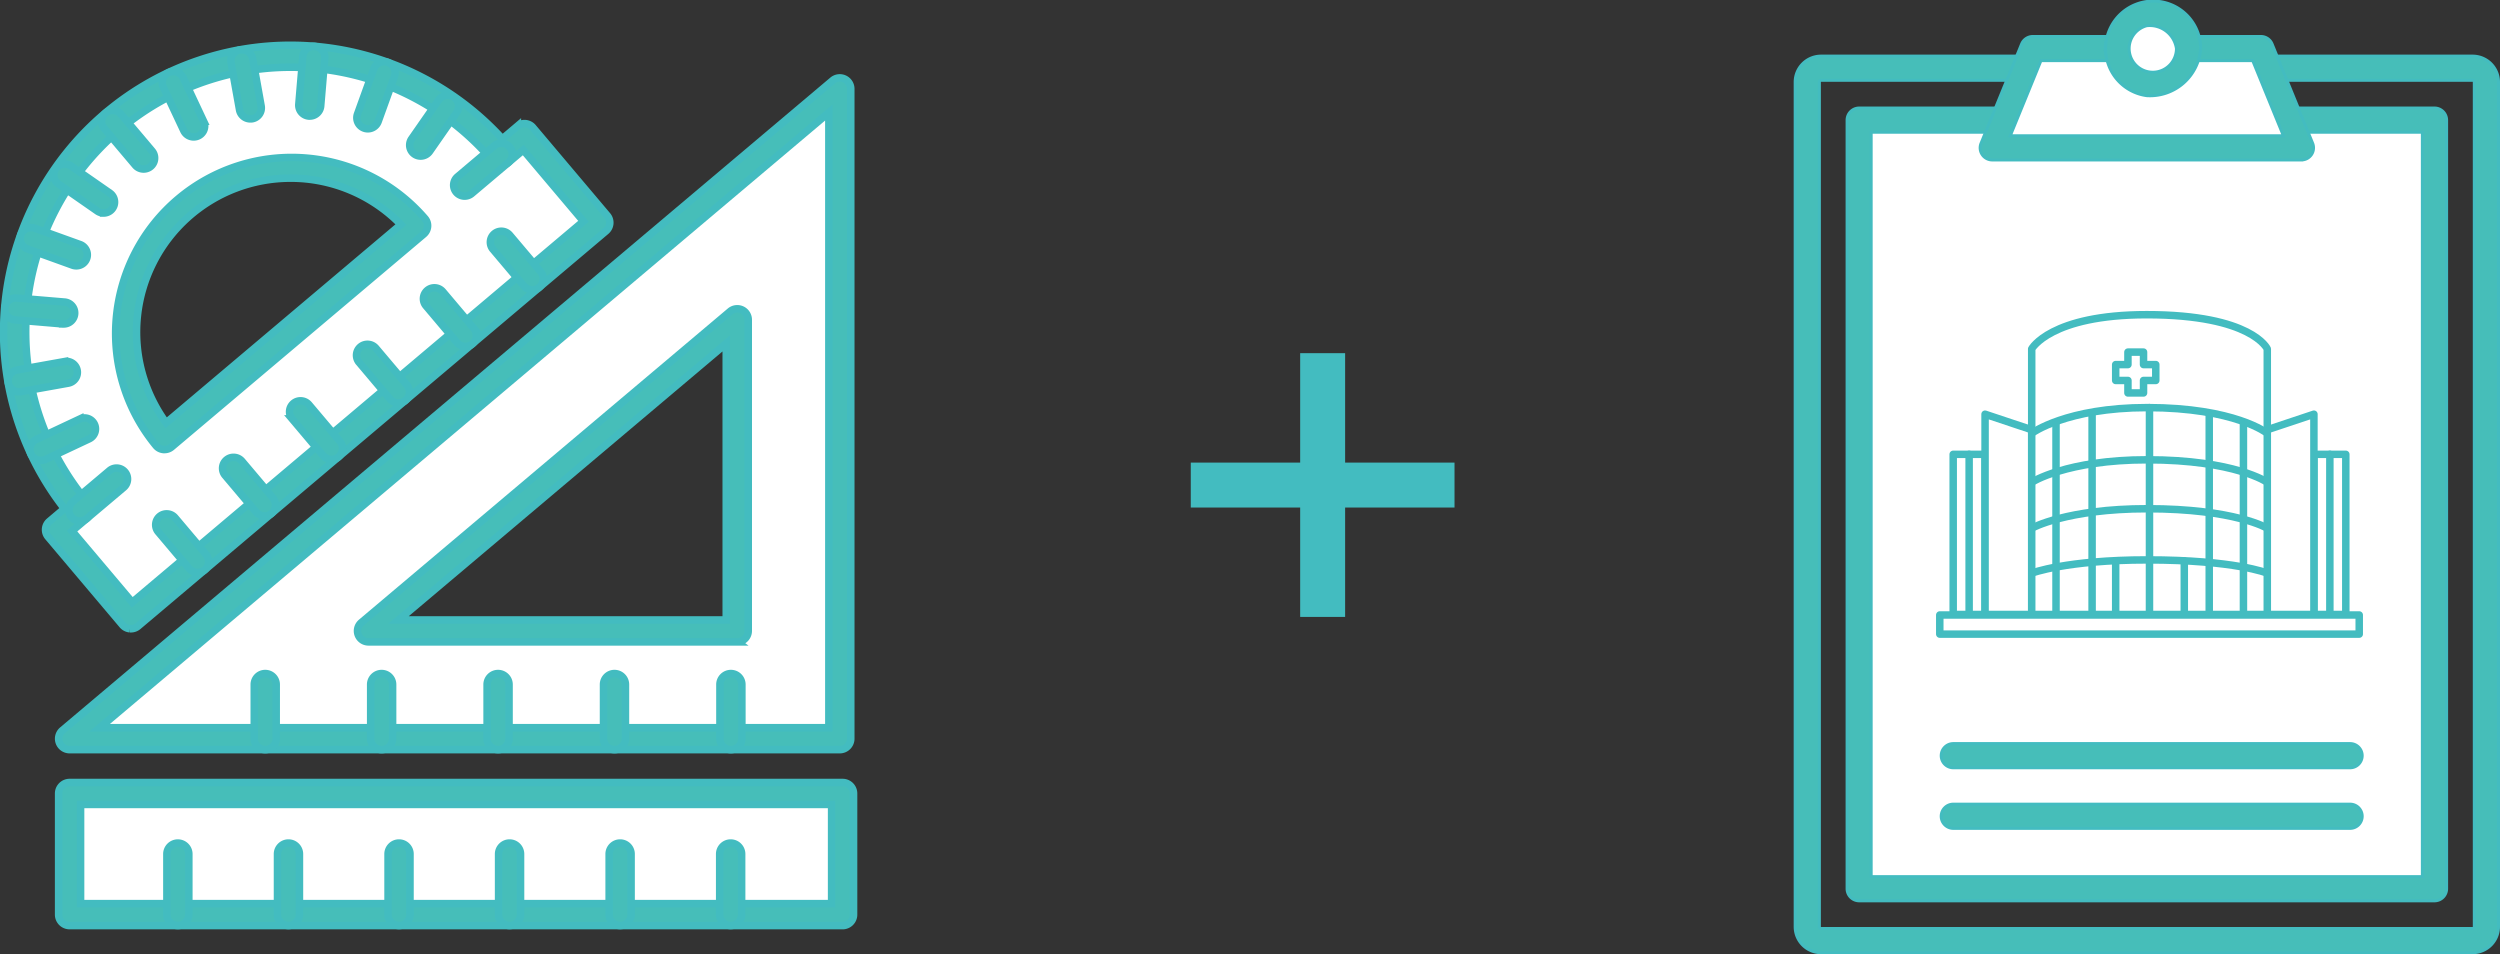 <svg xmlns="http://www.w3.org/2000/svg" width="166.862" height="63.687" viewBox="0 0 166.862 63.687">
  <rect x="0" y="0" width="166.862" height="63.687" fill="#333333" stroke="none"/>
  <g id="Group_9678" data-name="Group 9678" transform="translate(-24.738 -5225.9)">
    <g id="Group_6257" data-name="Group 6257" transform="translate(25 5228.934)">
      <g id="Group_6062" data-name="Group 6062" transform="translate(3.651 2.164)">
        <g id="Group_6025" data-name="Group 6025">
          <g id="Group_6021" data-name="Group 6021" transform="translate(0.733 0.733)">
            <g id="Group_6020" data-name="Group 6020">
              <g id="Group_6019" data-name="Group 6019">
                <path id="Path_10026" data-name="Path 10026" d="M420.429,1425.047h51.406v-43.372Zm19.947-7.193,24.614-20.768v20.768Z" transform="translate(-420.429 -1381.675)" fill="#fff" stroke="#43bcc0" stroke-width="0.5"/>
              </g>
            </g>
          </g>
          <g id="Group_6024" data-name="Group 6024">
            <g id="Group_6023" data-name="Group 6023">
              <g id="Group_6022" data-name="Group 6022">
                <path id="Path_10027" data-name="Path 10027" d="M457.781,1411.728H406.374a.733.733,0,0,1-.472-1.293l51.406-43.372a.733.733,0,0,1,1.205.56v43.372A.733.733,0,0,1,457.781,1411.728Zm-49.4-1.466h48.668V1369.2Zm42.556-5.727H426.321a.733.733,0,0,1-.472-1.293l24.615-20.767a.733.733,0,0,1,1.206.56V1403.8A.733.733,0,0,1,450.936,1404.534Zm-22.609-1.466H450.2v-18.457Z" transform="translate(-405.641 -1366.89)" fill="#46beb9" stroke="#43bcc0" stroke-width="0.5"/>
              </g>
            </g>
          </g>
        </g>
        <g id="Group_6061" data-name="Group 6061" transform="translate(13.054 39.757)">
          <g id="Group_6032" data-name="Group 6032" transform="translate(31.081)">
            <g id="Group_6028" data-name="Group 6028" transform="translate(0.733 0.733)">
              <g id="Group_6027" data-name="Group 6027">
                <g id="Group_6026" data-name="Group 6026">
                  <line id="Line_398" data-name="Line 398" x1="0.003" y1="3.616" fill="#fff" stroke="#43bcc0" stroke-width="0.5"/>
                </g>
              </g>
            </g>
            <g id="Group_6031" data-name="Group 6031">
              <g id="Group_6030" data-name="Group 6030">
                <g id="Group_6029" data-name="Group 6029">
                  <path id="Path_10028" data-name="Path 10028" d="M1296.549,2173.828a.733.733,0,0,1-.733-.732l0-3.616a.733.733,0,0,1,.733-.733h0a.733.733,0,0,1,.733.732l0,3.615a.733.733,0,0,1-.733.734Z" transform="translate(-1295.813 -2168.746)" fill="#46beb9" stroke="#43bcc0" stroke-width="0.5"/>
                </g>
              </g>
            </g>
          </g>
          <g id="Group_6039" data-name="Group 6039" transform="translate(23.311)">
            <g id="Group_6035" data-name="Group 6035" transform="translate(0.733 0.733)">
              <g id="Group_6034" data-name="Group 6034">
                <g id="Group_6033" data-name="Group 6033">
                  <line id="Line_399" data-name="Line 399" x1="0.003" y1="3.616" fill="#fff" stroke="#43bcc0" stroke-width="0.5"/>
                </g>
              </g>
            </g>
            <g id="Group_6038" data-name="Group 6038">
              <g id="Group_6037" data-name="Group 6037">
                <g id="Group_6036" data-name="Group 6036">
                  <path id="Path_10029" data-name="Path 10029" d="M1139.833,2173.828a.733.733,0,0,1-.733-.733l0-3.615a.733.733,0,0,1,.732-.733h0a.733.733,0,0,1,.733.732l0,3.616a.733.733,0,0,1-.733.733Z" transform="translate(-1139.097 -2168.746)" fill="#46beb9" stroke="#43bcc0" stroke-width="0.5"/>
                </g>
              </g>
            </g>
          </g>
          <g id="Group_6046" data-name="Group 6046" transform="translate(15.541)">
            <g id="Group_6042" data-name="Group 6042" transform="translate(0.733 0.733)">
              <g id="Group_6041" data-name="Group 6041">
                <g id="Group_6040" data-name="Group 6040">
                  <line id="Line_400" data-name="Line 400" x1="0.003" y1="3.616" fill="#fff" stroke="#43bcc0" stroke-width="0.5"/>
                </g>
              </g>
            </g>
            <g id="Group_6045" data-name="Group 6045">
              <g id="Group_6044" data-name="Group 6044">
                <g id="Group_6043" data-name="Group 6043">
                  <path id="Path_10030" data-name="Path 10030" d="M983.107,2173.828a.733.733,0,0,1-.733-.733l0-3.615a.733.733,0,0,1,.733-.733h0a.733.733,0,0,1,.733.732l0,3.616a.733.733,0,0,1-.733.733Z" transform="translate(-982.371 -2168.746)" fill="#46beb9" stroke="#43bcc0" stroke-width="0.5"/>
                </g>
              </g>
            </g>
          </g>
          <g id="Group_6053" data-name="Group 6053" transform="translate(7.77)">
            <g id="Group_6049" data-name="Group 6049" transform="translate(0.733 0.733)">
              <g id="Group_6048" data-name="Group 6048">
                <g id="Group_6047" data-name="Group 6047">
                  <line id="Line_401" data-name="Line 401" x1="0.003" y1="3.616" fill="#fff" stroke="#43bcc0" stroke-width="0.5"/>
                </g>
              </g>
            </g>
            <g id="Group_6052" data-name="Group 6052">
              <g id="Group_6051" data-name="Group 6051">
                <g id="Group_6050" data-name="Group 6050">
                  <path id="Path_10031" data-name="Path 10031" d="M826.38,2173.828a.733.733,0,0,1-.733-.732l0-3.616a.733.733,0,0,1,.732-.733h0a.733.733,0,0,1,.733.732l0,3.615a.733.733,0,0,1-.733.734Z" transform="translate(-825.644 -2168.746)" fill="#46beb9" stroke="#43bcc0" stroke-width="0.5"/>
                </g>
              </g>
            </g>
          </g>
          <g id="Group_6060" data-name="Group 6060">
            <g id="Group_6056" data-name="Group 6056" transform="translate(0.733 0.733)">
              <g id="Group_6055" data-name="Group 6055">
                <g id="Group_6054" data-name="Group 6054">
                  <line id="Line_402" data-name="Line 402" x1="0.003" y1="3.616" fill="#fff" stroke="#43bcc0" stroke-width="0.5"/>
                </g>
              </g>
            </g>
            <g id="Group_6059" data-name="Group 6059">
              <g id="Group_6058" data-name="Group 6058">
                <g id="Group_6057" data-name="Group 6057">
                  <path id="Path_10032" data-name="Path 10032" d="M669.664,2173.828a.733.733,0,0,1-.733-.733l0-3.615a.733.733,0,0,1,.733-.733h0a.733.733,0,0,1,.733.732l0,3.616a.733.733,0,0,1-.733.733Z" transform="translate(-668.928 -2168.746)" fill="#46beb9" stroke="#43bcc0" stroke-width="0.5"/>
                </g>
              </g>
            </g>
          </g>
        </g>
      </g>
      <g id="Group_6114" data-name="Group 6114" transform="translate(3.651 49.192)">
        <g id="Group_6070" data-name="Group 6070">
          <g id="Group_6069" data-name="Group 6069">
            <g id="Group_6065" data-name="Group 6065" transform="translate(0.733 0.733)">
              <g id="Group_6064" data-name="Group 6064" transform="translate(0 0)">
                <g id="Group_6063" data-name="Group 6063">
                  <rect id="Rectangle_1864" data-name="Rectangle 1864" width="51.592" height="8.086" transform="translate(51.592 8.086) rotate(179.999)" fill="#fff" stroke="#43bcc0" stroke-width="0.5"/>
                </g>
              </g>
            </g>
            <g id="Group_6068" data-name="Group 6068">
              <g id="Group_6067" data-name="Group 6067">
                <g id="Group_6066" data-name="Group 6066">
                  <path id="Path_10033" data-name="Path 10033" d="M406.375,2324.957a.733.733,0,0,1-.733-.733v-8.085a.734.734,0,0,1,.733-.733h51.592a.733.733,0,0,1,.733.733v8.086a.733.733,0,0,1-.733.733Zm.733-8.086v6.62h50.126v-6.62Z" transform="translate(-405.642 -2315.404)" fill="#46beb9" stroke="#43bcc0" stroke-width="0.5"/>
                </g>
              </g>
            </g>
          </g>
        </g>
        <g id="Group_6113" data-name="Group 6113" transform="translate(7.23 4.043)">
          <g id="Group_6077" data-name="Group 6077" transform="translate(36.892)">
            <g id="Group_6073" data-name="Group 6073" transform="translate(0.733 0.733)">
              <g id="Group_6072" data-name="Group 6072">
                <g id="Group_6071" data-name="Group 6071">
                  <line id="Line_403" data-name="Line 403" y1="4.043" fill="#fff" stroke="#43bcc0" stroke-width="0.5"/>
                </g>
              </g>
            </g>
            <g id="Group_6076" data-name="Group 6076">
              <g id="Group_6075" data-name="Group 6075">
                <g id="Group_6074" data-name="Group 6074">
                  <path id="Path_10034" data-name="Path 10034" d="M1296.287,2402.448a.733.733,0,0,1-.733-.733v-4.043a.733.733,0,1,1,1.466,0v4.043A.733.733,0,0,1,1296.287,2402.448Z" transform="translate(-1295.554 -2396.939)" fill="#46beb9" stroke="#43bcc0" stroke-width="0.5"/>
                </g>
              </g>
            </g>
          </g>
          <g id="Group_6084" data-name="Group 6084" transform="translate(29.514 0)">
            <g id="Group_6080" data-name="Group 6080" transform="translate(0.733 0.733)">
              <g id="Group_6079" data-name="Group 6079">
                <g id="Group_6078" data-name="Group 6078">
                  <line id="Line_404" data-name="Line 404" y1="4.043" fill="#fff" stroke="#43bcc0" stroke-width="0.5"/>
                </g>
              </g>
            </g>
            <g id="Group_6083" data-name="Group 6083">
              <g id="Group_6082" data-name="Group 6082">
                <g id="Group_6081" data-name="Group 6081">
                  <path id="Path_10035" data-name="Path 10035" d="M1147.472,2402.453a.733.733,0,0,1-.733-.733v-4.043a.733.733,0,0,1,1.466,0v4.043A.733.733,0,0,1,1147.472,2402.453Z" transform="translate(-1146.739 -2396.944)" fill="#46beb9" stroke="#43bcc0" stroke-width="0.5"/>
                </g>
              </g>
            </g>
          </g>
          <g id="Group_6091" data-name="Group 6091" transform="translate(22.135 0)">
            <g id="Group_6087" data-name="Group 6087" transform="translate(0.733 0.733)">
              <g id="Group_6086" data-name="Group 6086">
                <g id="Group_6085" data-name="Group 6085">
                  <line id="Line_405" data-name="Line 405" y1="4.043" fill="#fff" stroke="#43bcc0" stroke-width="0.5"/>
                </g>
              </g>
            </g>
            <g id="Group_6090" data-name="Group 6090">
              <g id="Group_6089" data-name="Group 6089">
                <g id="Group_6088" data-name="Group 6088">
                  <path id="Path_10036" data-name="Path 10036" d="M998.658,2402.453a.733.733,0,0,1-.733-.733v-4.043a.733.733,0,0,1,1.466,0v4.043A.733.733,0,0,1,998.658,2402.453Z" transform="translate(-997.925 -2396.944)" fill="#46beb9" stroke="#43bcc0" stroke-width="0.5"/>
                </g>
              </g>
            </g>
          </g>
          <g id="Group_6098" data-name="Group 6098" transform="translate(14.757 0)">
            <g id="Group_6094" data-name="Group 6094" transform="translate(0.733 0.733)">
              <g id="Group_6093" data-name="Group 6093">
                <g id="Group_6092" data-name="Group 6092">
                  <line id="Line_406" data-name="Line 406" y1="4.043" fill="#fff" stroke="#43bcc0" stroke-width="0.5"/>
                </g>
              </g>
            </g>
            <g id="Group_6097" data-name="Group 6097">
              <g id="Group_6096" data-name="Group 6096">
                <g id="Group_6095" data-name="Group 6095">
                  <path id="Path_10037" data-name="Path 10037" d="M849.834,2402.453a.733.733,0,0,1-.733-.733v-4.043a.733.733,0,0,1,1.466,0v4.043A.733.733,0,0,1,849.834,2402.453Z" transform="translate(-849.101 -2396.944)" fill="#46beb9" stroke="#43bcc0" stroke-width="0.5"/>
                </g>
              </g>
            </g>
          </g>
          <g id="Group_6105" data-name="Group 6105" transform="translate(7.378 0)">
            <g id="Group_6101" data-name="Group 6101" transform="translate(0.733 0.733)">
              <g id="Group_6100" data-name="Group 6100">
                <g id="Group_6099" data-name="Group 6099">
                  <line id="Line_407" data-name="Line 407" y1="4.043" fill="#fff" stroke="#43bcc0" stroke-width="0.5"/>
                </g>
              </g>
            </g>
            <g id="Group_6104" data-name="Group 6104">
              <g id="Group_6103" data-name="Group 6103">
                <g id="Group_6102" data-name="Group 6102">
                  <path id="Path_10038" data-name="Path 10038" d="M701.02,2402.453a.733.733,0,0,1-.733-.733v-4.043a.733.733,0,0,1,1.466,0v4.043A.733.733,0,0,1,701.02,2402.453Z" transform="translate(-700.287 -2396.944)" fill="#46beb9" stroke="#43bcc0" stroke-width="0.5"/>
                </g>
              </g>
            </g>
          </g>
          <g id="Group_6112" data-name="Group 6112" transform="translate(0 0)">
            <g id="Group_6108" data-name="Group 6108" transform="translate(0.733 0.733)">
              <g id="Group_6107" data-name="Group 6107">
                <g id="Group_6106" data-name="Group 6106">
                  <line id="Line_408" data-name="Line 408" y1="4.043" fill="#fff" stroke="#43bcc0" stroke-width="0.5"/>
                </g>
              </g>
            </g>
            <g id="Group_6111" data-name="Group 6111">
              <g id="Group_6110" data-name="Group 6110">
                <g id="Group_6109" data-name="Group 6109">
                  <path id="Path_10039" data-name="Path 10039" d="M552.2,2402.458a.733.733,0,0,1-.733-.733v-4.043a.733.733,0,0,1,1.466,0v4.043A.733.733,0,0,1,552.2,2402.458Z" transform="translate(-551.472 -2396.948)" fill="#46beb9" stroke="#43bcc0" stroke-width="0.5"/>
                </g>
              </g>
            </g>
          </g>
        </g>
      </g>
      <g id="Group_6256" data-name="Group 6256">
        <g id="Group_6121" data-name="Group 6121">
          <g id="Group_6117" data-name="Group 6117" transform="translate(0.732 0.732)">
            <g id="Group_6116" data-name="Group 6116">
              <g id="Group_6115" data-name="Group 6115">
                <path id="Path_10040" data-name="Path 10040" d="M349.554,1369.605l4.964,5.879,31.238-26.376-4.964-5.879-1.552,1.311a18.41,18.41,0,0,0-28.133,23.754Zm24.035-20.294-16.832,14.212a11.015,11.015,0,0,1,16.832-14.212Z" transform="translate(-346.773 -1338.017)" fill="#fff" stroke="#43bcc0" stroke-width="0.5"/>
              </g>
            </g>
          </g>
          <g id="Group_6120" data-name="Group 6120">
            <g id="Group_6119" data-name="Group 6119">
              <g id="Group_6118" data-name="Group 6118">
                <path id="Path_10041" data-name="Path 10041" d="M340.477,1362.183l-.062,0a.734.734,0,0,1-.5-.257l-4.964-5.879a.733.733,0,0,1,.087-1.033l1-.847a19.143,19.143,0,0,1,29.232-24.682l1-.847a.733.733,0,0,1,1.033.087l4.964,5.879a.733.733,0,0,1-.087,1.033L340.95,1362.01A.733.733,0,0,1,340.477,1362.183Zm-3.931-6.525,4.018,4.759,30.118-25.43-4.018-4.759-.992.837a.732.732,0,0,1-1.033-.087,17.677,17.677,0,0,0-27.014,22.808.733.733,0,0,1-.087,1.033Zm6.17-5.436-.062,0a.735.735,0,0,1-.5-.258,11.748,11.748,0,0,1,17.952-15.157.732.732,0,0,1-.087,1.033l-16.832,14.212A.734.734,0,0,1,342.717,1350.222Zm8.41-18.114a10.276,10.276,0,0,0-8.3,16.331l15.672-13.232A10.272,10.272,0,0,0,351.127,1332.108Z" transform="translate(-332 -1323.25)" fill="#46beb9" stroke="#43bcc0" stroke-width="0.5"/>
              </g>
            </g>
          </g>
        </g>
        <g id="Group_6164" data-name="Group 6164" transform="translate(10.129 12.402)">
          <g id="Group_6128" data-name="Group 6128" transform="translate(22.338)">
            <g id="Group_6124" data-name="Group 6124" transform="translate(0.733 0.733)">
              <g id="Group_6123" data-name="Group 6123">
                <g id="Group_6122" data-name="Group 6122">
                  <line id="Line_409" data-name="Line 409" x1="2.067" y1="2.448" fill="#fff" stroke="#43bcc0" stroke-width="0.5"/>
                </g>
              </g>
            </g>
            <g id="Group_6127" data-name="Group 6127">
              <g id="Group_6126" data-name="Group 6126">
                <g id="Group_6125" data-name="Group 6125">
                  <path id="Path_10042" data-name="Path 10042" d="M989.636,1577.3a.733.733,0,0,1-.561-.26l-2.067-2.448a.733.733,0,0,1,1.12-.946l2.067,2.448a.734.734,0,0,1-.56,1.206Z" transform="translate(-986.835 -1573.389)" fill="#46beb9" stroke="#43bcc0" stroke-width="0.5"/>
                </g>
              </g>
            </g>
          </g>
          <g id="Group_6135" data-name="Group 6135" transform="translate(17.871 3.772)">
            <g id="Group_6131" data-name="Group 6131" transform="translate(0.733 0.733)">
              <g id="Group_6130" data-name="Group 6130">
                <g id="Group_6129" data-name="Group 6129">
                  <line id="Line_410" data-name="Line 410" x1="2.067" y1="2.448" fill="#fff" stroke="#43bcc0" stroke-width="0.5"/>
                </g>
              </g>
            </g>
            <g id="Group_6134" data-name="Group 6134">
              <g id="Group_6133" data-name="Group 6133">
                <g id="Group_6132" data-name="Group 6132">
                  <path id="Path_10043" data-name="Path 10043" d="M899.525,1653.385a.732.732,0,0,1-.561-.26l-2.067-2.448a.733.733,0,0,1,1.12-.946l2.067,2.448a.733.733,0,0,1-.56,1.206Z" transform="translate(-896.725 -1649.471)" fill="#46beb9" stroke="#43bcc0" stroke-width="0.5"/>
                </g>
              </g>
            </g>
          </g>
          <g id="Group_6142" data-name="Group 6142" transform="translate(13.403 7.544)">
            <g id="Group_6138" data-name="Group 6138" transform="translate(0.733 0.733)">
              <g id="Group_6137" data-name="Group 6137">
                <g id="Group_6136" data-name="Group 6136">
                  <line id="Line_411" data-name="Line 411" x1="2.067" y1="2.448" fill="#fff" stroke="#43bcc0" stroke-width="0.5"/>
                </g>
              </g>
            </g>
            <g id="Group_6141" data-name="Group 6141">
              <g id="Group_6140" data-name="Group 6140">
                <g id="Group_6139" data-name="Group 6139">
                  <path id="Path_10044" data-name="Path 10044" d="M809.415,1729.463a.732.732,0,0,1-.561-.26l-2.067-2.448a.733.733,0,0,1,1.121-.946l2.067,2.448a.733.733,0,0,1-.56,1.206Z" transform="translate(-806.614 -1725.548)" fill="#46beb9" stroke="#43bcc0" stroke-width="0.5"/>
                </g>
              </g>
            </g>
          </g>
          <g id="Group_6149" data-name="Group 6149" transform="translate(8.935 11.316)">
            <g id="Group_6145" data-name="Group 6145" transform="translate(0.733 0.733)">
              <g id="Group_6144" data-name="Group 6144">
                <g id="Group_6143" data-name="Group 6143">
                  <line id="Line_412" data-name="Line 412" x1="2.067" y1="2.448" fill="#fff" stroke="#43bcc0" stroke-width="0.5"/>
                </g>
              </g>
            </g>
            <g id="Group_6148" data-name="Group 6148">
              <g id="Group_6147" data-name="Group 6147">
                <g id="Group_6146" data-name="Group 6146">
                  <path id="Path_10045" data-name="Path 10045" d="M719.314,1805.544a.732.732,0,0,1-.561-.26l-2.067-2.448a.733.733,0,0,1,1.121-.946l2.067,2.448a.733.733,0,0,1-.56,1.206Z" transform="translate(-716.513 -1801.63)" fill="#46beb9" stroke="#43bcc0" stroke-width="0.5"/>
                </g>
              </g>
            </g>
          </g>
          <g id="Group_6156" data-name="Group 6156" transform="translate(4.468 15.088)">
            <g id="Group_6152" data-name="Group 6152" transform="translate(0.733 0.733)">
              <g id="Group_6151" data-name="Group 6151">
                <g id="Group_6150" data-name="Group 6150">
                  <line id="Line_413" data-name="Line 413" x1="2.067" y1="2.448" fill="#fff" stroke="#43bcc0" stroke-width="0.5"/>
                </g>
              </g>
            </g>
            <g id="Group_6155" data-name="Group 6155">
              <g id="Group_6154" data-name="Group 6154">
                <g id="Group_6153" data-name="Group 6153">
                  <path id="Path_10046" data-name="Path 10046" d="M629.2,1881.624a.731.731,0,0,1-.561-.26l-2.067-2.448a.733.733,0,0,1,1.121-.946l2.067,2.448a.733.733,0,0,1-.56,1.206Z" transform="translate(-626.403 -1877.71)" fill="#46beb9" stroke="#43bcc0" stroke-width="0.5"/>
                </g>
              </g>
            </g>
          </g>
          <g id="Group_6163" data-name="Group 6163" transform="translate(0 18.861)">
            <g id="Group_6159" data-name="Group 6159" transform="translate(0.733 0.733)">
              <g id="Group_6158" data-name="Group 6158">
                <g id="Group_6157" data-name="Group 6157">
                  <line id="Line_414" data-name="Line 414" x1="2.067" y1="2.448" fill="#fff" stroke="#43bcc0" stroke-width="0.5"/>
                </g>
              </g>
            </g>
            <g id="Group_6162" data-name="Group 6162">
              <g id="Group_6161" data-name="Group 6161">
                <g id="Group_6160" data-name="Group 6160">
                  <path id="Path_10047" data-name="Path 10047" d="M539.093,1957.708a.732.732,0,0,1-.561-.26L536.465,1955a.733.733,0,0,1,1.121-.946l2.067,2.448a.733.733,0,0,1-.56,1.206Z" transform="translate(-536.292 -1953.794)" fill="#46beb9" stroke="#43bcc0" stroke-width="0.5"/>
                </g>
              </g>
            </g>
          </g>
        </g>
        <g id="Group_6171" data-name="Group 6171" transform="translate(6.525 4.335)">
          <g id="Group_6167" data-name="Group 6167" transform="translate(0.733 0.733)">
            <g id="Group_6166" data-name="Group 6166">
              <g id="Group_6165" data-name="Group 6165">
                <line id="Line_415" data-name="Line 415" x1="2.067" y1="2.448" fill="#fff" stroke="#43bcc0" stroke-width="0.5"/>
              </g>
            </g>
          </g>
          <g id="Group_6170" data-name="Group 6170">
            <g id="Group_6169" data-name="Group 6169">
              <g id="Group_6168" data-name="Group 6168">
                <path id="Path_10048" data-name="Path 10048" d="M466.394,1414.593a.731.731,0,0,1-.561-.26l-2.067-2.448a.733.733,0,0,1,1.121-.946l2.067,2.448a.733.733,0,0,1-.56,1.206Z" transform="translate(-463.593 -1410.679)" fill="#46beb9" stroke="#43bcc0" stroke-width="0.5"/>
              </g>
            </g>
          </g>
        </g>
        <g id="Group_6178" data-name="Group 6178" transform="translate(10.569 1.74)">
          <g id="Group_6174" data-name="Group 6174" transform="translate(0.733 0.733)">
            <g id="Group_6173" data-name="Group 6173">
              <g id="Group_6172" data-name="Group 6172">
                <line id="Line_416" data-name="Line 416" x1="1.363" y1="2.9" fill="#fff" stroke="#43bcc0" stroke-width="0.5"/>
              </g>
            </g>
          </g>
          <g id="Group_6177" data-name="Group 6177">
            <g id="Group_6176" data-name="Group 6176">
              <g id="Group_6175" data-name="Group 6175">
                <path id="Path_10049" data-name="Path 10049" d="M547.271,1362.711a.733.733,0,0,1-.664-.421l-1.363-2.9a.733.733,0,0,1,1.327-.624l1.363,2.9a.733.733,0,0,1-.663,1.045Z" transform="translate(-545.174 -1358.345)" fill="#46beb9" stroke="#43bcc0" stroke-width="0.5"/>
              </g>
            </g>
          </g>
        </g>
        <g id="Group_6185" data-name="Group 6185" transform="translate(15.148 0.281)">
          <g id="Group_6181" data-name="Group 6181" transform="translate(0.733 0.733)">
            <g id="Group_6180" data-name="Group 6180">
              <g id="Group_6179" data-name="Group 6179">
                <line id="Line_417" data-name="Line 417" x1="0.566" y1="3.154" fill="#fff" stroke="#43bcc0" stroke-width="0.5"/>
              </g>
            </g>
          </g>
          <g id="Group_6184" data-name="Group 6184">
            <g id="Group_6183" data-name="Group 6183">
              <g id="Group_6182" data-name="Group 6182">
                <path id="Path_10050" data-name="Path 10050" d="M638.815,1333.541a.734.734,0,0,1-.72-.6l-.566-3.153a.733.733,0,1,1,1.443-.259l.566,3.153a.733.733,0,0,1-.592.851A.726.726,0,0,1,638.815,1333.541Z" transform="translate(-637.517 -1328.921)" fill="#46beb9" stroke="#43bcc0" stroke-width="0.5"/>
              </g>
            </g>
          </g>
        </g>
        <g id="Group_6192" data-name="Group 6192" transform="translate(19.678 0.056)">
          <g id="Group_6188" data-name="Group 6188" transform="translate(0.733 0.734)">
            <g id="Group_6187" data-name="Group 6187">
              <g id="Group_6186" data-name="Group 6186">
                <line id="Line_418" data-name="Line 418" y1="3.193" x2="0.269" fill="#fff" stroke="#43bcc0" stroke-width="0.5"/>
              </g>
            </g>
          </g>
          <g id="Group_6191" data-name="Group 6191">
            <g id="Group_6190" data-name="Group 6190">
              <g id="Group_6189" data-name="Group 6189">
                <path id="Path_10051" data-name="Path 10051" d="M729.632,1329.047c-.021,0-.042,0-.062,0a.733.733,0,0,1-.669-.792l.27-3.193a.733.733,0,0,1,1.461.123l-.27,3.193A.733.733,0,0,1,729.632,1329.047Z" transform="translate(-728.897 -1324.388)" fill="#46beb9" stroke="#43bcc0" stroke-width="0.5"/>
              </g>
            </g>
          </g>
        </g>
        <g id="Group_6199" data-name="Group 6199" transform="translate(23.556 1.082)">
          <g id="Group_6195" data-name="Group 6195" transform="translate(0.734 0.733)">
            <g id="Group_6194" data-name="Group 6194">
              <g id="Group_6193" data-name="Group 6193">
                <line id="Line_419" data-name="Line 419" y1="3.014" x2="1.087" fill="#fff" stroke="#43bcc0" stroke-width="0.5"/>
              </g>
            </g>
          </g>
          <g id="Group_6198" data-name="Group 6198">
            <g id="Group_6197" data-name="Group 6197">
              <g id="Group_6196" data-name="Group 6196">
                <path id="Path_10052" data-name="Path 10052" d="M807.834,1349.564a.734.734,0,0,1-.69-.982l1.087-3.014a.733.733,0,1,1,1.379.5l-1.087,3.014A.733.733,0,0,1,807.834,1349.564Z" transform="translate(-807.101 -1345.083)" fill="#46beb9" stroke="#43bcc0" stroke-width="0.5"/>
              </g>
            </g>
          </g>
        </g>
        <g id="Group_6206" data-name="Group 6206" transform="translate(27.082 3.289)">
          <g id="Group_6202" data-name="Group 6202" transform="translate(0.733 0.733)">
            <g id="Group_6201" data-name="Group 6201">
              <g id="Group_6200" data-name="Group 6200">
                <line id="Line_420" data-name="Line 420" y1="2.63" x2="1.83" fill="#fff" stroke="#43bcc0" stroke-width="0.5"/>
              </g>
            </g>
          </g>
          <g id="Group_6205" data-name="Group 6205">
            <g id="Group_6204" data-name="Group 6204">
              <g id="Group_6203" data-name="Group 6203">
                <path id="Path_10053" data-name="Path 10053" d="M878.958,1393.675a.733.733,0,0,1-.6-1.152l1.83-2.63a.733.733,0,0,1,1.2.837l-1.83,2.63A.733.733,0,0,1,878.958,1393.675Z" transform="translate(-878.226 -1389.579)" fill="#46beb9" stroke="#43bcc0" stroke-width="0.5"/>
              </g>
            </g>
          </g>
        </g>
        <g id="Group_6213" data-name="Group 6213" transform="translate(30.017 6.524)">
          <g id="Group_6209" data-name="Group 6209" transform="translate(0.733 0.733)">
            <g id="Group_6208" data-name="Group 6208">
              <g id="Group_6207" data-name="Group 6207">
                <line id="Line_421" data-name="Line 421" y1="2.067" x2="2.448" fill="#fff" stroke="#43bcc0" stroke-width="0.5"/>
              </g>
            </g>
          </g>
          <g id="Group_6212" data-name="Group 6212">
            <g id="Group_6211" data-name="Group 6211">
              <g id="Group_6210" data-name="Group 6210">
                <path id="Path_10054" data-name="Path 10054" d="M938.144,1458.374a.733.733,0,0,1-.474-1.293l2.448-2.067a.733.733,0,1,1,.946,1.12l-2.448,2.067A.731.731,0,0,1,938.144,1458.374Z" transform="translate(-937.41 -1454.841)" fill="#46beb9" stroke="#43bcc0" stroke-width="0.5"/>
              </g>
            </g>
          </g>
        </g>
        <g id="Group_6220" data-name="Group 6220" transform="translate(3.289 7.887)">
          <g id="Group_6216" data-name="Group 6216" transform="translate(0.733 0.733)">
            <g id="Group_6215" data-name="Group 6215">
              <g id="Group_6214" data-name="Group 6214">
                <line id="Line_422" data-name="Line 422" x1="2.63" y1="1.83" fill="#fff" stroke="#43bcc0" stroke-width="0.5"/>
              </g>
            </g>
          </g>
          <g id="Group_6219" data-name="Group 6219">
            <g id="Group_6218" data-name="Group 6218">
              <g id="Group_6217" data-name="Group 6217">
                <path id="Path_10055" data-name="Path 10055" d="M401.707,1485.62a.729.729,0,0,1-.418-.131l-2.63-1.83a.733.733,0,0,1,.837-1.2l2.63,1.83a.733.733,0,0,1-.419,1.335Z" transform="translate(-398.345 -1482.324)" fill="#46beb9" stroke="#43bcc0" stroke-width="0.5"/>
              </g>
            </g>
          </g>
        </g>
        <g id="Group_6227" data-name="Group 6227" transform="translate(1.083 12.156)">
          <g id="Group_6223" data-name="Group 6223" transform="translate(0.733 0.733)">
            <g id="Group_6222" data-name="Group 6222">
              <g id="Group_6221" data-name="Group 6221">
                <line id="Line_423" data-name="Line 423" x1="3.014" y1="1.087" fill="#fff" stroke="#43bcc0" stroke-width="0.5"/>
              </g>
            </g>
          </g>
          <g id="Group_6226" data-name="Group 6226">
            <g id="Group_6225" data-name="Group 6225">
              <g id="Group_6224" data-name="Group 6224">
                <path id="Path_10056" data-name="Path 10056" d="M357.591,1570.984a.736.736,0,0,1-.249-.043l-3.014-1.087a.733.733,0,1,1,.5-1.379l3.014,1.086a.733.733,0,0,1-.249,1.423Z" transform="translate(-353.844 -1568.431)" fill="#46beb9" stroke="#43bcc0" stroke-width="0.5"/>
              </g>
            </g>
          </g>
        </g>
        <g id="Group_6234" data-name="Group 6234" transform="translate(0.058 16.851)">
          <g id="Group_6230" data-name="Group 6230" transform="translate(0.733 0.733)">
            <g id="Group_6229" data-name="Group 6229">
              <g id="Group_6228" data-name="Group 6228">
                <line id="Line_424" data-name="Line 424" x1="3.193" y1="0.27" fill="#fff" stroke="#43bcc0" stroke-width="0.5"/>
              </g>
            </g>
          </g>
          <g id="Group_6233" data-name="Group 6233">
            <g id="Group_6232" data-name="Group 6232">
              <g id="Group_6231" data-name="Group 6231">
                <path id="Path_10057" data-name="Path 10057" d="M337.087,1664.852c-.021,0-.042,0-.063,0l-3.193-.269a.733.733,0,1,1,.123-1.461l3.193.269a.733.733,0,0,1-.061,1.464Z" transform="translate(-333.16 -1663.116)" fill="#46beb9" stroke="#43bcc0" stroke-width="0.5"/>
              </g>
            </g>
          </g>
        </g>
        <g id="Group_6241" data-name="Group 6241" transform="translate(0.282 21.085)">
          <g id="Group_6237" data-name="Group 6237" transform="translate(0.733 0.733)">
            <g id="Group_6236" data-name="Group 6236">
              <g id="Group_6235" data-name="Group 6235">
                <line id="Line_425" data-name="Line 425" x1="3.154" y2="0.566" fill="#fff" stroke="#43bcc0" stroke-width="0.5"/>
              </g>
            </g>
          </g>
          <g id="Group_6240" data-name="Group 6240">
            <g id="Group_6239" data-name="Group 6239">
              <g id="Group_6238" data-name="Group 6238">
                <path id="Path_10058" data-name="Path 10058" d="M338.416,1750.55a.733.733,0,0,1-.128-1.455l3.154-.566a.733.733,0,0,1,.259,1.443l-3.154.566A.738.738,0,0,1,338.416,1750.55Z" transform="translate(-337.684 -1748.517)" fill="#46beb9" stroke="#43bcc0" stroke-width="0.5"/>
              </g>
            </g>
          </g>
        </g>
        <g id="Group_6248" data-name="Group 6248" transform="translate(1.741 24.867)">
          <g id="Group_6244" data-name="Group 6244" transform="translate(0.733 0.733)">
            <g id="Group_6243" data-name="Group 6243">
              <g id="Group_6242" data-name="Group 6242">
                <line id="Line_426" data-name="Line 426" x1="2.9" y2="1.363" fill="#fff" stroke="#43bcc0" stroke-width="0.5"/>
              </g>
            </g>
          </g>
          <g id="Group_6247" data-name="Group 6247">
            <g id="Group_6246" data-name="Group 6246">
              <g id="Group_6245" data-name="Group 6245">
                <path id="Path_10059" data-name="Path 10059" d="M367.843,1827.62a.733.733,0,0,1-.312-1.4l2.9-1.363a.733.733,0,1,1,.623,1.327l-2.9,1.363A.727.727,0,0,1,367.843,1827.62Z" transform="translate(-367.109 -1824.791)" fill="#46beb9" stroke="#43bcc0" stroke-width="0.5"/>
              </g>
            </g>
          </g>
        </g>
        <g id="Group_6255" data-name="Group 6255" transform="translate(4.335 28.208)">
          <g id="Group_6251" data-name="Group 6251" transform="translate(0.733 0.733)">
            <g id="Group_6250" data-name="Group 6250">
              <g id="Group_6249" data-name="Group 6249">
                <line id="Line_427" data-name="Line 427" x1="2.448" y2="2.067" fill="#fff" stroke="#43bcc0" stroke-width="0.5"/>
              </g>
            </g>
          </g>
          <g id="Group_6254" data-name="Group 6254">
            <g id="Group_6253" data-name="Group 6253">
              <g id="Group_6252" data-name="Group 6252">
                <path id="Path_10060" data-name="Path 10060" d="M420.167,1895.714a.733.733,0,0,1-.473-1.293l2.449-2.067a.733.733,0,0,1,.946,1.12l-2.449,2.067A.728.728,0,0,1,420.167,1895.714Z" transform="translate(-419.433 -1892.182)" fill="#46beb9" stroke="#43bcc0" stroke-width="0.5"/>
              </g>
            </g>
          </g>
        </g>
      </g>
    </g>
    <g id="Group_9677" data-name="Group 9677" transform="translate(144.557 5226)">
      <g id="Group_6013" data-name="Group 6013" transform="translate(0)">
        <g id="Group_5953" data-name="Group 5953" transform="translate(0 3.646)">
          <g id="Group_5952" data-name="Group 5952">
            <g id="Group_5951" data-name="Group 5951">
              <g id="Group_5950" data-name="Group 5950">
                <path id="Path_10015" data-name="Path 10015" d="M3800.419,2090.827h-43.493a1.727,1.727,0,0,1-1.725-1.725v-56.391a1.727,1.727,0,0,1,1.725-1.725h43.493a1.727,1.727,0,0,1,1.725,1.725V2089.1A1.727,1.727,0,0,1,3800.419,2090.827Zm-43.493-58.227a.11.11,0,0,0-.11.111V2089.1a.11.11,0,0,0,.11.111h43.493a.11.11,0,0,0,.11-.111v-56.391a.11.11,0,0,0-.11-.111Z" transform="translate(-3755.201 -2030.986)" fill="#46beb9" stroke="#43bcc0" stroke-width="0.2"/>
              </g>
            </g>
          </g>
        </g>
        <g id="Group_5960" data-name="Group 5960" transform="translate(3.462 7.109)">
          <g id="Group_5956" data-name="Group 5956" transform="translate(0.807 0.807)">
            <g id="Group_5955" data-name="Group 5955">
              <g id="Group_5954" data-name="Group 5954">
                <rect id="Rectangle_1861" data-name="Rectangle 1861" width="38.403" height="51.301" fill="#fff" stroke="#43bcc0" stroke-width="0.2"/>
              </g>
            </g>
          </g>
          <g id="Group_5959" data-name="Group 5959">
            <g id="Group_5958" data-name="Group 5958">
              <g id="Group_5957" data-name="Group 5957">
                <path id="Path_10016" data-name="Path 10016" d="M3857.821,2147.322h-38.4a.807.807,0,0,1-.807-.807v-51.3a.808.808,0,0,1,.807-.807h38.4a.807.807,0,0,1,.807.807v51.3A.807.807,0,0,1,3857.821,2147.322Zm-37.6-1.615h36.789v-49.686h-36.789Z" transform="translate(-3818.611 -2094.406)" fill="#46beb9" stroke="#43bcc0" stroke-width="0.2"/>
              </g>
            </g>
          </g>
        </g>
        <g id="Group_5975" data-name="Group 5975" transform="translate(9.748 49.531)">
          <g id="Group_5967" data-name="Group 5967">
            <g id="Group_5963" data-name="Group 5963" transform="translate(0.807 0.807)">
              <g id="Group_5962" data-name="Group 5962">
                <g id="Group_5961" data-name="Group 5961">
                  <line id="Line_396" data-name="Line 396" x2="26.482" fill="#fff" stroke="#43bcc0" stroke-width="0.2"/>
                </g>
              </g>
            </g>
            <g id="Group_5966" data-name="Group 5966">
              <g id="Group_5965" data-name="Group 5965">
                <g id="Group_5964" data-name="Group 5964">
                  <path id="Path_10017" data-name="Path 10017" d="M3961.007,2872.928h-26.482a.807.807,0,1,1,0-1.614h26.482a.807.807,0,1,1,0,1.614Z" transform="translate(-3933.718 -2871.314)" fill="#46beb9" stroke="#43bcc0" stroke-width="0.2"/>
                </g>
              </g>
            </g>
          </g>
          <g id="Group_5974" data-name="Group 5974" transform="translate(0 4.043)">
            <g id="Group_5970" data-name="Group 5970" transform="translate(0.807 0.807)">
              <g id="Group_5969" data-name="Group 5969">
                <g id="Group_5968" data-name="Group 5968">
                  <line id="Line_397" data-name="Line 397" x2="26.482" fill="#fff" stroke="#43bcc0" stroke-width="0.2"/>
                </g>
              </g>
            </g>
            <g id="Group_5973" data-name="Group 5973">
              <g id="Group_5972" data-name="Group 5972">
                <g id="Group_5971" data-name="Group 5971">
                  <path id="Path_10018" data-name="Path 10018" d="M3961.007,2946.966h-26.482a.807.807,0,0,1,0-1.615h26.482a.807.807,0,1,1,0,1.615Z" transform="translate(-3933.718 -2945.351)" fill="#46beb9" stroke="#43bcc0" stroke-width="0.2"/>
                </g>
              </g>
            </g>
          </g>
        </g>
        <g id="Group_5982" data-name="Group 5982" transform="translate(12.347 2.335)">
          <g id="Group_5978" data-name="Group 5978" transform="translate(0.807 0.807)">
            <g id="Group_5977" data-name="Group 5977">
              <g id="Group_5976" data-name="Group 5976">
                <path id="Path_10019" data-name="Path 10019" d="M4016.737,2028.4H3996.1l2.707-6.627h15.222Z" transform="translate(-3996.102 -2021.772)" fill="#fff" stroke="#43bcc0" stroke-width="0.2"/>
              </g>
            </g>
          </g>
          <g id="Group_5981" data-name="Group 5981">
            <g id="Group_5980" data-name="Group 5980">
              <g id="Group_5979" data-name="Group 5979">
                <path id="Path_10020" data-name="Path 10020" d="M4002.759,2015.227h-20.635a.807.807,0,0,1-.747-1.113l2.707-6.627a.808.808,0,0,1,.748-.5h15.221a.807.807,0,0,1,.747.5l2.707,6.627a.808.808,0,0,1-.748,1.112Zm-19.433-1.615h18.231l-2.047-5.012h-14.137Z" transform="translate(-3981.317 -2006.986)" fill="#46beb9" stroke="#43bcc0" stroke-width="0.2"/>
              </g>
            </g>
          </g>
        </g>
        <g id="Group_5989" data-name="Group 5989" transform="translate(19.882)">
          <g id="Group_5985" data-name="Group 5985" transform="translate(0.807 0.807)">
            <g id="Group_5984" data-name="Group 5984">
              <g id="Group_5983" data-name="Group 5983">
                <ellipse id="Ellipse_714" data-name="Ellipse 714" cx="2.782" cy="2.335" rx="2.782" ry="2.335" fill="#fff" stroke="#43bcc0" stroke-width="0.2"/>
              </g>
            </g>
          </g>
          <g id="Group_5988" data-name="Group 5988">
            <g id="Group_5987" data-name="Group 5987">
              <g id="Group_5986" data-name="Group 5986">
                <path id="Path_10021" data-name="Path 10021" d="M4122.9,1970.506a3.17,3.17,0,1,1,3.59-3.143A3.393,3.393,0,0,1,4122.9,1970.506Zm0-4.671a1.579,1.579,0,1,0,1.976,1.528A1.8,1.8,0,0,0,4122.9,1965.836Z" transform="translate(-4119.31 -1964.221)" fill="#46beb9" stroke="#43bcc0" stroke-width="0.2"/>
              </g>
            </g>
          </g>
        </g>
      </g>
      <g id="Group_6261" data-name="Group 6261" transform="translate(9.651 20.904)">
        <g id="Group_5699" data-name="Group 5699" transform="translate(0 0)">
          <g id="Group_5698" data-name="Group 5698" transform="translate(0.896 0)">
            <g id="Group_5696" data-name="Group 5696" transform="translate(0 6.642)">
              <rect id="Rectangle_1852" data-name="Rectangle 1852" width="2.127" height="10.689" transform="translate(0 2.678)" fill="#fff" stroke="#43bcc0" stroke-linecap="round" stroke-linejoin="round" stroke-width="0.5"/>
              <path id="Path_9957" data-name="Path 9957" d="M1671.521,2181.394h-3.113v-13.368l3.113,1.038Z" transform="translate(-1666.281 -2168.026)" fill="#fff" stroke="#43bcc0" stroke-linecap="round" stroke-linejoin="round" stroke-width="0.5"/>
              <line id="Line_386" data-name="Line 386" y2="10.689" transform="translate(1.064 2.678)" fill="#fff" stroke="#43bcc0" stroke-linecap="round" stroke-linejoin="round" stroke-width="0.5"/>
            </g>
            <g id="Group_5697" data-name="Group 5697" transform="translate(20.963 6.642)">
              <rect id="Rectangle_1853" data-name="Rectangle 1853" width="2.127" height="10.689" transform="translate(5.241 13.368) rotate(180)" fill="#fff" stroke="#43bcc0" stroke-linecap="round" stroke-linejoin="round" stroke-width="0.5"/>
              <path id="Path_9958" data-name="Path 9958" d="M3131.446,2181.394h3.113v-13.368l-3.113,1.038Z" transform="translate(-3131.446 -2168.026)" fill="#fff" stroke="#43bcc0" stroke-linecap="round" stroke-linejoin="round" stroke-width="0.5"/>
              <line id="Line_387" data-name="Line 387" y2="10.689" transform="translate(4.177 2.678)" fill="#fff" stroke="#43bcc0" stroke-linecap="round" stroke-linejoin="round" stroke-width="0.5"/>
            </g>
            <path id="Path_9959" data-name="Path 9959" d="M1925.955,1672.144h-15.723v-17.726s1.245-2.283,7.68-2.283c7.031,0,8.043,2.283,8.043,2.283Z" transform="translate(-1904.992 -1652.135)" fill="#fff" stroke="#43bcc0" stroke-linecap="round" stroke-linejoin="round" stroke-width="0.5"/>
            <path id="Path_9960" data-name="Path 9960" d="M1910.233,2135.48s2.309-1.712,7.705-1.712c5.864,0,8.017,1.712,8.017,1.712" transform="translate(-1904.992 -2127.567)" fill="#fff" stroke="#43bcc0" stroke-linecap="round" stroke-linejoin="round" stroke-width="0.5"/>
            <path id="Path_9961" data-name="Path 9961" d="M1910.233,2405.532s2.309-1.5,7.705-1.5c5.864,0,8.017,1.5,8.017,1.5" transform="translate(-1904.992 -2394.347)" fill="#fff" stroke="#43bcc0" stroke-linecap="round" stroke-linejoin="round" stroke-width="0.5"/>
            <path id="Path_9962" data-name="Path 9962" d="M1910.233,2659.5s2.309-1.3,7.705-1.3c5.864,0,8.017,1.3,8.017,1.3" transform="translate(-1904.992 -2645.249)" fill="#fff" stroke="#43bcc0" stroke-linecap="round" stroke-linejoin="round" stroke-width="0.5"/>
            <path id="Path_9963" data-name="Path 9963" d="M1910.233,2924.325s2.309-.882,7.705-.882c5.864,0,8.017.882,8.017.882" transform="translate(-1904.992 -2907.076)" fill="#fff" stroke="#43bcc0" stroke-linecap="round" stroke-linejoin="round" stroke-width="0.5"/>
            <line id="Line_388" data-name="Line 388" y1="3.568" transform="translate(10.845 16.441)" fill="#fff" stroke="#43bcc0" stroke-linecap="round" stroke-linejoin="round" stroke-width="0.5"/>
            <line id="Line_389" data-name="Line 389" y1="3.588" transform="translate(15.424 16.431)" fill="#fff" stroke="#43bcc0" stroke-linecap="round" stroke-linejoin="round" stroke-width="0.5"/>
            <line id="Line_390" data-name="Line 390" y2="3.642" transform="translate(13.101 16.368)" fill="#fff" stroke="#43bcc0" stroke-linecap="round" stroke-linejoin="round" stroke-width="0.5"/>
            <line id="Line_391" data-name="Line 391" y2="12.728" transform="translate(6.862 7.282)" fill="#fff" stroke="#43bcc0" stroke-linecap="round" stroke-linejoin="round" stroke-width="0.5"/>
            <line id="Line_392" data-name="Line 392" y2="13.437" transform="translate(9.271 6.573)" fill="#fff" stroke="#43bcc0" stroke-linecap="round" stroke-linejoin="round" stroke-width="0.5"/>
            <line id="Line_393" data-name="Line 393" y2="12.728" transform="translate(19.372 7.282)" fill="#fff" stroke="#43bcc0" stroke-linecap="round" stroke-linejoin="round" stroke-width="0.5"/>
            <line id="Line_394" data-name="Line 394" y2="13.16" transform="translate(17.089 6.642)" fill="#fff" stroke="#43bcc0" stroke-linecap="round" stroke-linejoin="round" stroke-width="0.5"/>
            <line id="Line_395" data-name="Line 395" y2="10.166" transform="translate(13.101 6.201)" fill="#fff" stroke="#43bcc0" stroke-linecap="round" stroke-linejoin="round" stroke-width="0.5"/>
          </g>
          <rect id="Rectangle_1854" data-name="Rectangle 1854" width="27.996" height="1.277" transform="translate(0 20.043)" fill="#fff" stroke="#43bcc0" stroke-linecap="round" stroke-linejoin="round" stroke-width="0.5"/>
        </g>
        <path id="Path_9964" data-name="Path 9964" d="M2387.565,1764.152h-.817v-.833h-1.041v.833h-.817v1.06h.817v.833h1.041v-.833h.817Z" transform="translate(-2373.148 -1760.822)" fill="#fff" stroke="#43bcc0" stroke-linecap="round" stroke-linejoin="round" stroke-width="0.5"/>
      </g>
    </g>
    <g id="Group_9676" data-name="Group 9676" transform="translate(104.216 5249.472)">
      <line id="Line_655" data-name="Line 655" y2="17.604" transform="translate(8.802 0)" fill="none" stroke="#43bcc0" stroke-width="3"/>
      <line id="Line_656" data-name="Line 656" y2="17.604" transform="translate(17.604 8.802) rotate(90)" fill="none" stroke="#43bcc0" stroke-width="3"/>
    </g>
  </g>
</svg>
